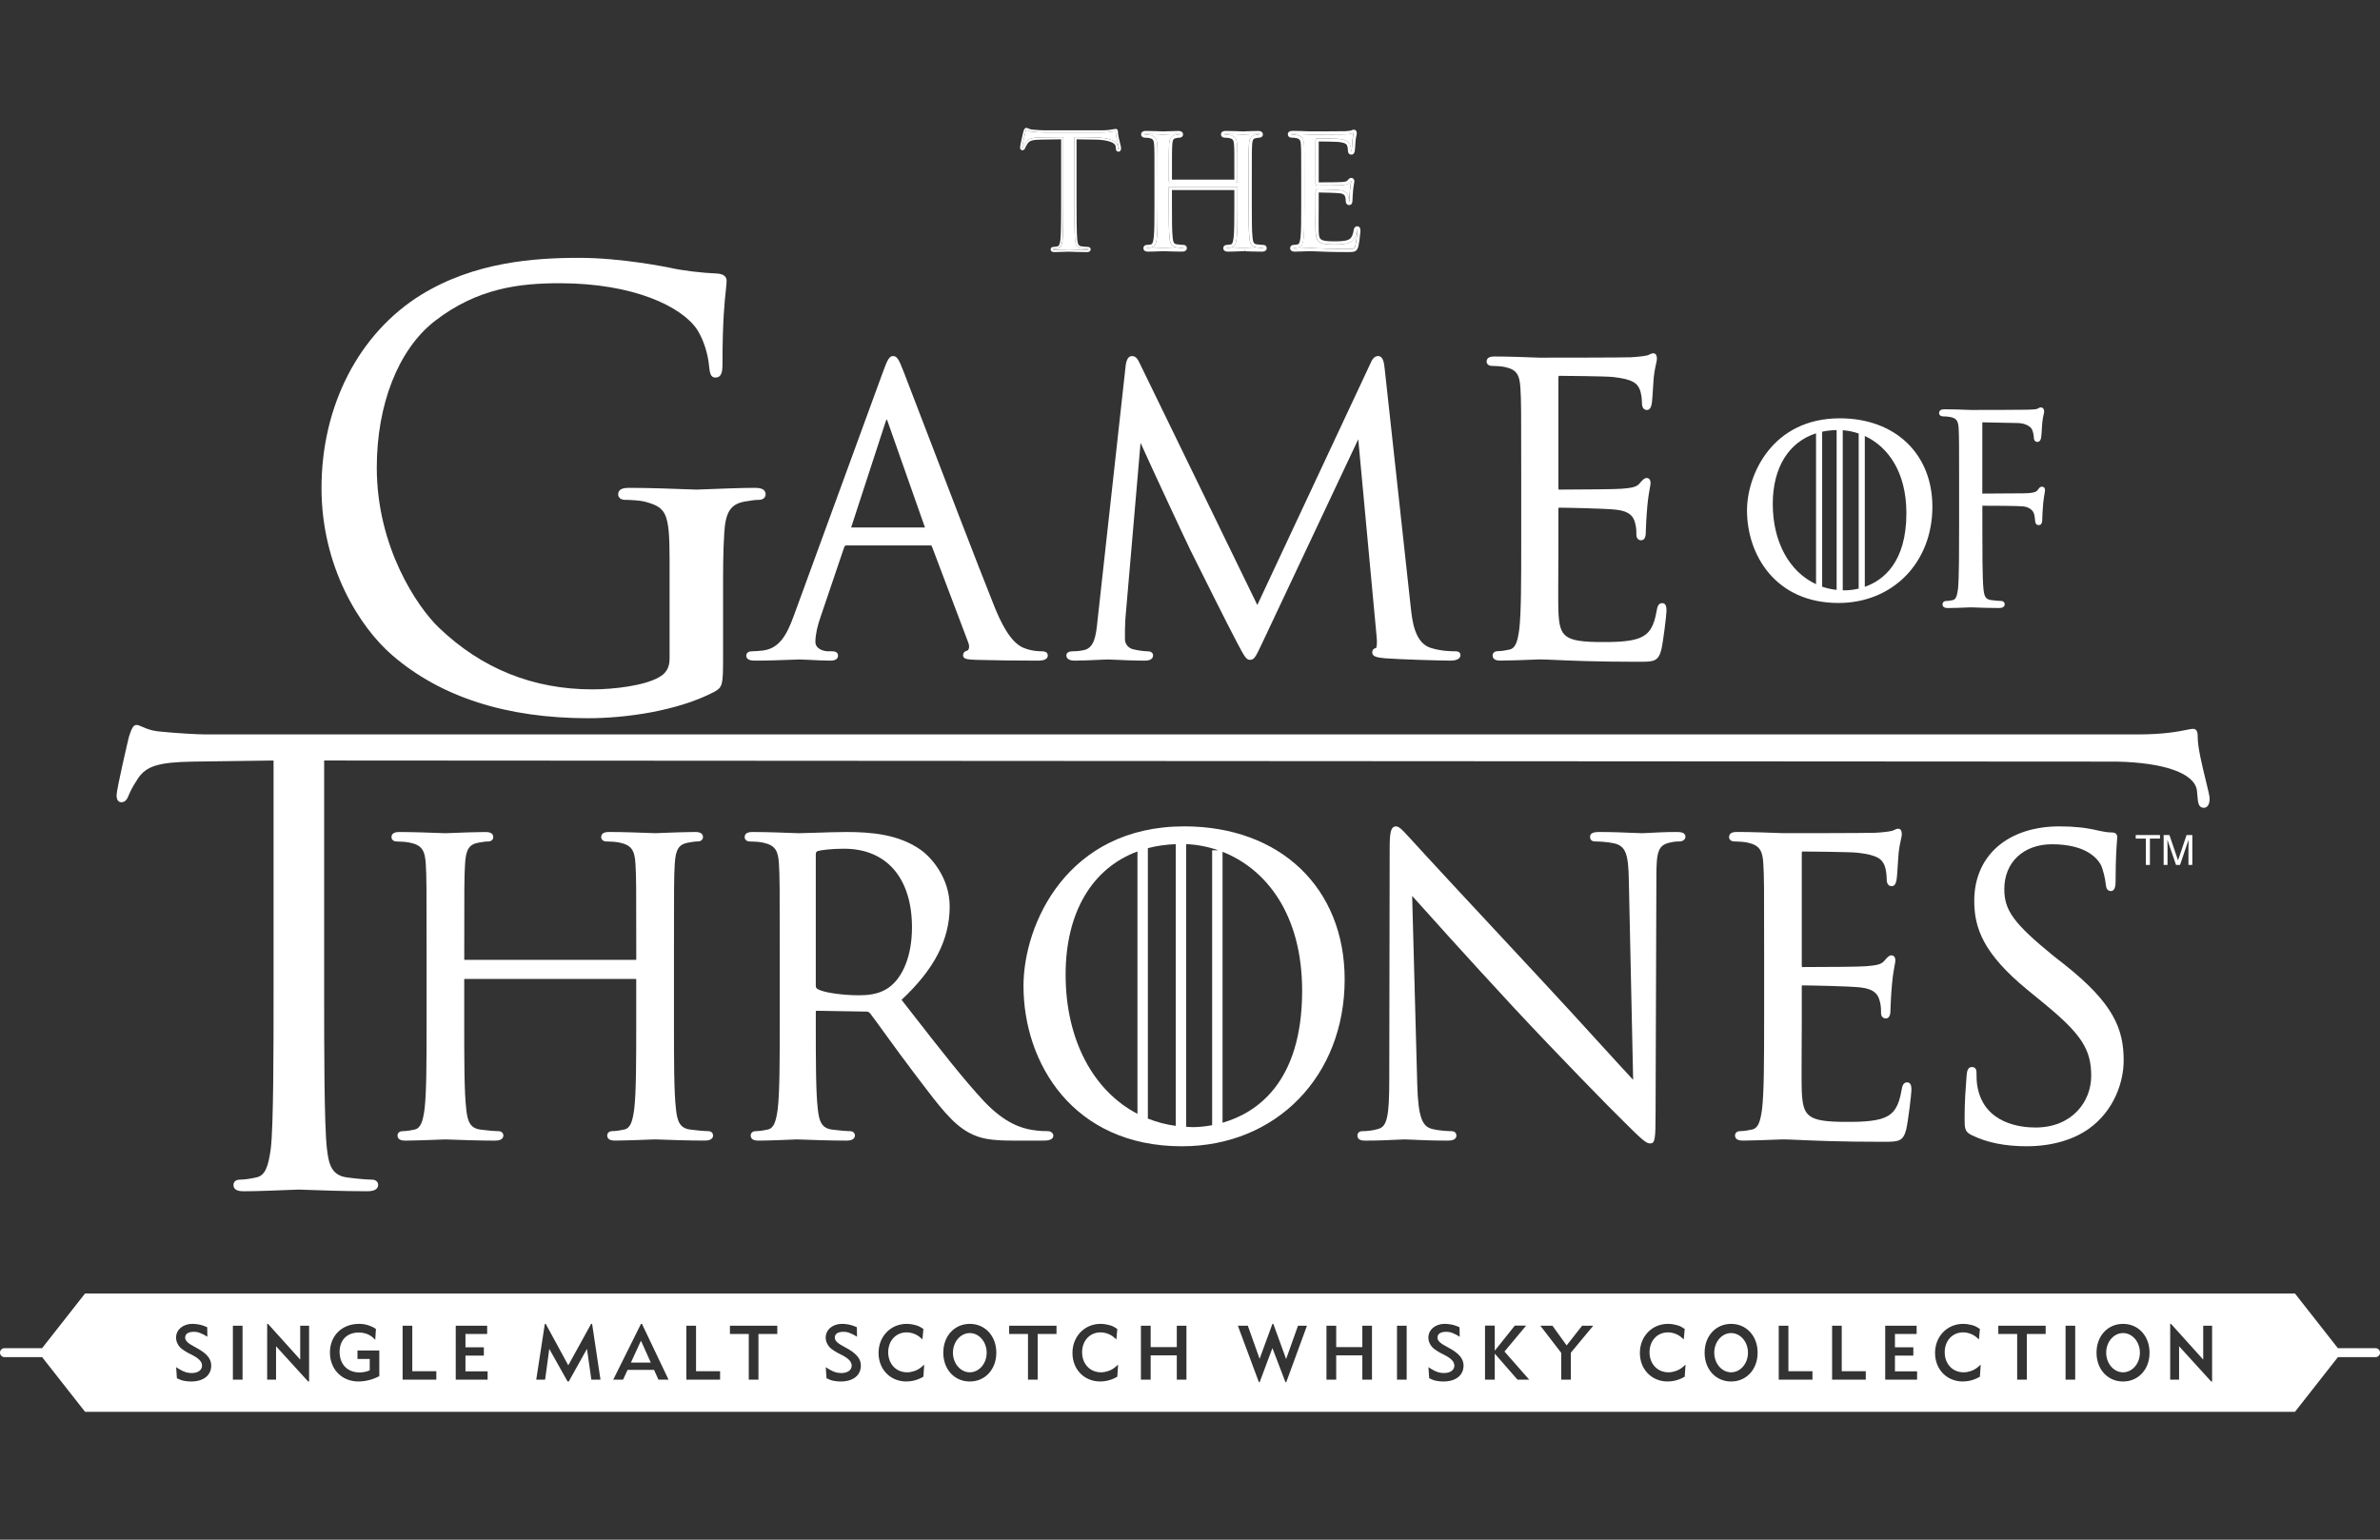 <?xml version="1.0" encoding="utf-8"?>
<!-- Generator: Adobe Illustrator 23.0.1, SVG Export Plug-In . SVG Version: 6.00 Build 0)  -->
<svg version="1.1" id="Layer_1" xmlns="http://www.w3.org/2000/svg" xmlns:xlink="http://www.w3.org/1999/xlink" x="0px" y="0px"
	 viewBox="0 0 1224 792" style="enable-background:new 0 0 1224 792;" xml:space="preserve">
<rect x="0" y="0" width="1224" height="792" fill="#333333" stroke="none"/>
<style type="text/css">
	.st0{fill:#FFFFFF;}
</style>
<path class="st0" d="M574.94,73.91c-0.46-1.89-1.1-4.48-1.1-5.91c0-0.14,0-0.53-0.07-0.62c-0.16,0.02-0.37,0.06-0.69,0.13
	c-1.13,0.23-3.16,0.64-6.74,0.64h-29.33c-0.93,0-3.84-0.16-5.96-0.38c-1.33-0.1-2.14-0.46-2.68-0.69c-0.25-0.11-0.46-0.2-0.59-0.2
	c-0.1,0.1-0.35,0.85-0.44,1.13c-0.24,0.92-1.66,7.12-1.66,7.79c0,0.26,0.06,0.37,0.08,0.38c0,0,0.01,0,0.01,0
	c0.11,0,0.27-0.01,0.46-0.55c0.25-0.57,0.48-1.11,1.31-2.39c1.26-1.89,3.03-2.46,7.89-2.54l11.39-0.15v32.01
	c0,7.05,0,17.71-0.37,20.86c-0.3,2.2-0.69,4.04-2.42,4.38c-0.85,0.19-1.72,0.3-2.3,0.3c-0.3,0-0.3,0.12-0.3,0.16
	c0,0.13,0,0.3,0.9,0.3c1.63,0,4.52-0.12,6.08-0.18c0.69-0.03,1.16-0.05,1.27-0.05c0.09,0,0.41,0.01,0.91,0.03
	c1.72,0.06,5.18,0.19,8.31,0.19c0.21,0,0.91-0.02,0.91-0.3c0-0.1-0.1-0.16-0.31-0.16c-0.67,0-2.33-0.15-3.42-0.3
	c-2.54-0.34-2.96-2.35-3.17-4.39c-0.38-3.16-0.38-13.81-0.38-20.86V70.55l10.96,0.16c6.85,0.14,10.98,1.73,11.34,4.37l0.08,0.85
	c0.08,1.01,0.2,1.01,0.31,1.01c0.13,0,0.23-0.28,0.23-0.68C575.44,75.98,575.21,75.02,574.94,73.91l0.54-0.13l0,0L574.94,73.91z"/>
<path class="st0" d="M525.77,77.28c1.03,0,1.39-0.95,1.5-1.26c0.22-0.51,0.43-0.98,1.2-2.17c1.01-1.51,2.58-1.97,6.99-2.04
	l10.27-0.14v30.89c0,7.02,0,17.64-0.36,20.73c-0.34,2.44-0.71,3.28-1.55,3.44c-0.79,0.18-1.57,0.28-2.07,0.28
	c-0.97,0-1.41,0.65-1.41,1.26c0,0.93,0.67,1.41,2,1.41c1.65,0,4.56-0.12,6.15-0.18c0.64-0.03,1.1-0.04,1.2-0.04
	c0.08,0,0.39,0.01,0.92,0.03c1.67,0.06,5.15,0.19,8.3,0.19c1.81,0,2.01-0.99,2.01-1.41c0-0.61-0.44-1.26-1.41-1.26
	c-0.62,0-2.23-0.14-3.27-0.29c-1.45-0.19-1.97-0.99-2.22-3.42c-0.37-3.1-0.37-13.71-0.37-20.74V71.67l9.84,0.14
	c5.97,0.12,10,1.46,10.26,3.39l0.07,0.81c0.05,0.71,0.15,2.02,1.41,2.02c0.61,0,1.33-0.47,1.33-1.78c0-0.38-0.16-1.07-0.53-2.59v0
	c-0.45-1.84-1.07-4.35-1.07-5.65c0-0.42,0-1.71-1.18-1.71c-0.2,0-0.48,0.05-0.95,0.14c-1.05,0.21-3,0.61-6.47,0.61h-29.33
	c-0.91,0-3.76-0.16-5.86-0.37c-1.15-0.09-1.8-0.37-2.34-0.61c-0.36-0.16-0.67-0.29-1.02-0.29c-0.87,0-1.2,1-1.49,1.89l-0.04,0.14
	c-0.02,0.07-1.67,7.06-1.67,7.99C524.58,76.97,525.33,77.28,525.77,77.28z M575.47,73.79l-0.54,0.13c0.27,1.11,0.5,2.06,0.5,2.33
	c0,0.4-0.09,0.68-0.23,0.68c-0.11,0-0.23,0-0.31-1.01l-0.08-0.85c-0.35-2.63-4.48-4.22-11.34-4.37l-10.96-0.16v32.01
	c0,7.05,0,17.71,0.38,20.86c0.21,2.03,0.63,4.05,3.17,4.39c1.08,0.16,2.75,0.3,3.42,0.3c0.2,0,0.31,0.05,0.31,0.16
	c0,0.28-0.69,0.3-0.91,0.3c-3.13,0-6.59-0.13-8.31-0.19c-0.5-0.02-0.82-0.03-0.91-0.03c-0.11,0-0.58,0.02-1.27,0.05
	c-1.56,0.06-4.46,0.18-6.08,0.18c-0.9,0-0.9-0.18-0.9-0.3c0-0.04,0-0.16,0.3-0.16c0.58,0,1.45-0.11,2.3-0.3
	c1.73-0.34,2.11-2.18,2.42-4.38c0.37-3.16,0.37-13.81,0.37-20.86V70.55l-11.39,0.15c-4.86,0.08-6.63,0.65-7.89,2.54
	c-0.82,1.27-1.06,1.82-1.31,2.39c-0.2,0.54-0.36,0.55-0.46,0.55c0,0,0,0-0.01,0c-0.02-0.01-0.08-0.11-0.08-0.38
	c0-0.67,1.43-6.87,1.66-7.79c0.09-0.28,0.34-1.03,0.44-1.13c0.12,0,0.33,0.09,0.59,0.2c0.54,0.24,1.35,0.59,2.68,0.69
	c2.11,0.22,5.03,0.38,5.96,0.38h29.33c3.58,0,5.61-0.41,6.74-0.64c0.32-0.06,0.53-0.11,0.69-0.13c0.07,0.09,0.07,0.48,0.07,0.62
	c0,1.43,0.64,4.02,1.1,5.91L575.47,73.79L575.47,73.79L575.47,73.79z"/>
<path class="st0" d="M589.28,68.95c-0.64,0-0.79,0.09-0.83,0.13c0,0.07,0.06,0.12,0.2,0.12c0.72,0,2.11,0.08,2.8,0.25
	c2.59,0.55,3.53,1.79,3.71,4.9c0.16,2.54,0.16,4.76,0.16,17.09v13.9c0,7.43,0,13.85-0.4,17.19c-0.31,2.28-0.75,4.35-2.64,4.72
	c-0.43,0.09-1.56,0.32-2.45,0.32c-0.14,0-0.2,0.03-0.21,0.04c0.04,0.12,0.2,0.21,0.84,0.21c1.66,0,4.56-0.12,6.33-0.19l0.54-0.02
	c0.46-0.02,0.78-0.03,0.87-0.03c0.09,0,0.4,0.01,0.87,0.03c1.95,0.07,5.58,0.21,8.85,0.21c0.69,0,0.83-0.17,0.83-0.17
	c0-0.05-0.07-0.08-0.2-0.08c-0.71,0-2.43-0.15-3.62-0.32c-2.76-0.37-3.22-2.54-3.44-4.73c-0.4-3.33-0.4-9.75-0.4-17.18v-8.2
	l-0.36-0.72l1.26-0.28h34.3l0.1,0.9v8.3c0,7.43,0,13.85-0.4,17.19c-0.33,2.37-0.75,4.34-2.63,4.72c-0.44,0.09-1.57,0.32-2.46,0.32
	c-0.13,0-0.19,0.03-0.2,0.04c0.04,0.12,0.19,0.21,0.83,0.21c1.66,0,4.56-0.12,6.34-0.19l0.51-0.02c0.48-0.02,0.81-0.03,0.9-0.03
	c0.08,0,0.37,0.01,0.82,0.03l0.24,0.01c1.75,0.06,5.39,0.2,8.65,0.2c0.69,0,0.83-0.17,0.83-0.17c0-0.05-0.07-0.08-0.2-0.08
	c-0.71,0-2.44-0.15-3.62-0.32c-2.77-0.37-3.22-2.54-3.45-4.73c-0.4-3.33-0.4-9.75-0.4-17.18v-13.9c0-12.33,0-14.55,0.16-17.09
	c0.15-2.68,0.75-4.43,3.27-4.9c0.96-0.16,1.47-0.25,2.06-0.25c0.14,0,0.2-0.04,0.21-0.06c-0.05-0.1-0.2-0.19-0.84-0.19
	c-1.68,0-4.64,0.12-6.4,0.19l-0.21,0.01c-0.61,0.03-1.03,0.04-1.14,0.04c-0.08,0-0.35-0.01-0.76-0.03l-0.32-0.01
	c-1.72-0.07-5.21-0.2-7.85-0.2c-0.64,0-0.79,0.09-0.83,0.13c0,0.07,0.06,0.12,0.2,0.12c0.72,0,2.11,0.08,2.8,0.25
	c2.59,0.55,3.53,1.79,3.71,4.9c0.16,2.54,0.16,4.76,0.16,17.09v2.16l-0.62,0.4L635.5,94h-34.1l-0.3-0.9v-1.66
	c0-12.33,0-14.55,0.16-17.09c0.15-2.68,0.75-4.43,3.27-4.9c0.97-0.16,1.47-0.25,2.06-0.25c0.13,0,0.2-0.04,0.21-0.05
	c-0.05-0.1-0.2-0.19-0.84-0.19c-1.68,0-4.64,0.12-6.4,0.19c-0.79,0.03-1.23,0.05-1.34,0.05c-0.08,0-0.35-0.01-0.76-0.03l-0.32-0.01
	C595.41,69.09,591.92,68.95,589.28,68.95z"/>
<path class="st0" d="M588.65,70.81c0.75,0,1.94,0.09,2.44,0.21c1.75,0.37,2.32,0.89,2.47,3.43c0.16,2.49,0.16,4.7,0.16,16.99v13.9
	c0,7.38,0,13.76-0.39,16.99c-0.32,2.34-0.68,3.22-1.37,3.36c-0.63,0.14-1.52,0.29-2.12,0.29c-1.19,0-1.81,0.83-1.81,1.65
	c0,0.68,0.32,1.81,2.44,1.81c1.68,0,4.61-0.12,6.47-0.19l0.47-0.02c0.43-0.02,0.72-0.03,0.81-0.03c0.08,0,0.37,0.01,1.01,0.03
	c1.76,0.07,5.42,0.2,8.71,0.2c2.32,0,2.44-1.51,2.44-1.81c0-0.82-0.62-1.65-1.81-1.65c-0.63,0-2.31-0.15-3.4-0.3
	c-1.36-0.18-1.82-0.92-2.07-3.32c-0.39-3.25-0.39-9.63-0.39-17.01v-7.59h32.09v7.59c0,7.38,0,13.76-0.39,16.99
	c-0.37,2.66-0.76,3.23-1.37,3.36c-0.31,0.07-1.37,0.29-2.12,0.29c-1.19,0-1.81,0.83-1.81,1.65c0,0.68,0.32,1.81,2.44,1.81
	c1.68,0,4.61-0.12,6.47-0.19l0.43-0.02c0.45-0.02,0.76-0.03,0.84-0.03c0.08,0,0.35,0.01,0.77,0.03l0.03-0.8l0.21,0.81
	c1.76,0.07,5.42,0.2,8.71,0.2c2.32,0,2.44-1.51,2.44-1.81c0-0.82-0.62-1.65-1.81-1.65c-0.63,0-2.31-0.15-3.4-0.31
	c-1.36-0.18-1.82-0.92-2.07-3.32c-0.39-3.25-0.39-9.63-0.39-17.01v-13.9c0-12.29,0-14.5,0.16-17c0.16-2.88,0.85-3.21,1.97-3.41
	c0.86-0.14,1.3-0.22,1.75-0.22c1.04,0,1.81-0.71,1.81-1.65c0-0.68-0.32-1.81-2.44-1.81c-1.7,0-4.68,0.12-6.46,0.19l-0.21,0.01
	c-0.57,0.02-0.97,0.04-1.07,0.04c-0.08,0-0.32-0.01-0.7-0.03l-0.36-0.01c-1.69-0.06-5.2-0.2-7.87-0.2c-2.12,0-2.44,1.13-2.44,1.81
	c0,0.94,0.78,1.65,1.81,1.65c0.75,0,1.94,0.09,2.44,0.21c1.75,0.37,2.32,0.89,2.47,3.43c0.16,2.49,0.16,4.7,0.16,16.99l0,0.96
	l-32.09,0v-0.95c0-12.29,0-14.5,0.16-17c0.16-2.88,0.84-3.21,1.99-3.42c0.85-0.14,1.28-0.21,1.74-0.21c1.03,0,1.81-0.71,1.81-1.65
	c0-0.68-0.32-1.81-2.44-1.81c-1.7,0-4.68,0.12-6.62,0.19c-0.6,0.03-1.02,0.04-1.12,0.04c-0.08,0-0.32-0.01-0.7-0.03l-0.36-0.01
	c-1.69-0.06-5.2-0.2-7.87-0.2c-2.12,0-2.44,1.13-2.44,1.81C586.84,70.1,587.62,70.81,588.65,70.81z M598.21,69.19
	c0.11,0,0.55-0.02,1.34-0.05c1.76-0.07,4.72-0.19,6.4-0.19c0.64,0,0.79,0.09,0.84,0.19c-0.01,0.01-0.07,0.05-0.21,0.05
	c-0.59,0-1.09,0.08-2.06,0.25c-2.52,0.46-3.12,2.22-3.27,4.9c-0.16,2.54-0.16,4.77-0.16,17.09v1.66l0.3,0.9h34.1l0.28-0.01l0.62-0.4
	v-2.16c0-12.33,0-14.55-0.16-17.09c-0.18-3.11-1.13-4.35-3.71-4.9c-0.69-0.17-2.08-0.25-2.8-0.25c-0.14,0-0.2-0.04-0.2-0.12
	c0.03-0.04,0.19-0.13,0.83-0.13c2.64,0,6.13,0.13,7.85,0.2l0.32,0.01c0.41,0.02,0.68,0.03,0.76,0.03c0.1,0,0.52-0.02,1.14-0.04
	l0.21-0.01c1.76-0.07,4.72-0.19,6.4-0.19c0.64,0,0.8,0.09,0.84,0.19c-0.01,0.01-0.08,0.06-0.21,0.06c-0.59,0-1.1,0.08-2.06,0.25
	c-2.52,0.46-3.12,2.22-3.27,4.9c-0.16,2.54-0.16,4.77-0.16,17.09v13.9c0,7.43,0,13.85,0.4,17.18c0.23,2.19,0.68,4.36,3.45,4.73
	c1.18,0.17,2.91,0.32,3.62,0.32c0.13,0,0.2,0.03,0.2,0.08c0,0-0.15,0.17-0.83,0.17c-3.27,0-6.91-0.14-8.65-0.2l-0.24-0.01
	c-0.45-0.02-0.74-0.03-0.82-0.03c-0.09,0-0.42,0.01-0.9,0.03l-0.51,0.02c-1.77,0.07-4.67,0.19-6.34,0.19
	c-0.64,0-0.79-0.09-0.83-0.21c0.01-0.01,0.07-0.04,0.2-0.04c0.89,0,2.02-0.23,2.46-0.32c1.89-0.38,2.31-2.36,2.63-4.72
	c0.4-3.34,0.4-9.76,0.4-17.19v-8.3l-0.1-0.9h-34.3l-1.26,0.28l0.36,0.72v8.2c0,7.43,0,13.85,0.4,17.18
	c0.23,2.19,0.68,4.36,3.44,4.73c1.19,0.17,2.91,0.32,3.62,0.32c0.13,0,0.2,0.03,0.2,0.08c0,0-0.15,0.17-0.83,0.17
	c-3.26,0-6.9-0.14-8.85-0.21c-0.47-0.02-0.78-0.03-0.87-0.03c-0.09,0-0.4,0.01-0.87,0.03l-0.54,0.02c-1.77,0.07-4.67,0.19-6.33,0.19
	c-0.64,0-0.8-0.09-0.84-0.21c0.01-0.01,0.07-0.04,0.21-0.04c0.89,0,2.02-0.23,2.45-0.32c1.89-0.38,2.32-2.44,2.64-4.72
	c0.4-3.34,0.4-9.76,0.4-17.19v-13.9c0-12.33,0-14.55-0.16-17.09c-0.18-3.11-1.13-4.35-3.71-4.9c-0.69-0.17-2.08-0.25-2.8-0.25
	c-0.14,0-0.2-0.04-0.2-0.12c0.03-0.04,0.19-0.13,0.83-0.13c2.64,0,6.13,0.13,7.85,0.2l0.32,0.01
	C597.86,69.18,598.13,69.19,598.21,69.19z"/>
<path class="st0" d="M691.8,69.11c-1.83,0.08-17.45,0.08-18.11,0.08c-0.08,0-0.35-0.01-0.76-0.03l-0.33-0.01
	c-1.72-0.07-5.21-0.2-7.84-0.2c-0.62,0-0.78,0.08-0.83,0.13c0,0.08,0.06,0.12,0.19,0.12c0.72,0,2.11,0.08,2.8,0.25
	c2.91,0.62,3.55,2.2,3.71,4.9c0.16,2.54,0.16,4.76,0.16,17.09v13.9c0,7.43,0,13.85-0.4,17.19c-0.33,2.37-0.75,4.34-2.64,4.72
	c-0.43,0.09-1.56,0.32-2.45,0.32c-0.13,0-0.19,0.03-0.21,0.04c0.04,0.12,0.2,0.21,0.84,0.21c1.65,0,4.51-0.11,6.29-0.19l0.55-0.02
	c0.48-0.02,0.81-0.03,0.9-0.03c0.7,0,1.68,0.04,3.05,0.11c3.03,0.14,8.12,0.37,16.46,0.37c3.15,0,3.4-0.04,3.86-1.75
	c0.4-1.7,1.01-7.05,1.01-7.54c0-0.17,0-0.58-0.07-0.76c-0.02,0-0.02,0-0.02,0c-0.11,0.09-0.21,0.61-0.25,0.83
	c-0.58,3.4-1.65,5.09-3.81,6c-2.13,0.9-5.65,0.9-7.75,0.9c-7.82,0-9.34-1.09-9.6-6.89c-0.06-1.21-0.03-6.32-0.01-10.05
	c0.01-1.46,0.02-2.72,0.02-3.47v-6.95c0-0.6,0.38-0.98,0.98-0.98c1.33,0,9.2,0.16,11.35,0.4c2.56,0.26,3.94,1.21,4.47,3.08
	c0.33,1.07,0.33,1.91,0.33,2.72c0,0.28,0.09,0.28,0.12,0.28c0.12-0.13,0.12-0.84,0.12-1.07c0-0.51,0.15-3.45,0.32-5.1
	c0.15-1.61,0.35-2.74,0.49-3.49c0.08-0.45,0.14-0.71,0.14-0.89c0-0.19-0.03-0.26-0.04-0.26c-0.05,0.09-0.38,0.47-0.65,0.77
	l-0.14,0.16c-0.84,0.93-2.07,1.09-4.01,1.25c-1.5,0.13-8.56,0.16-12.65,0.17h-0.41l-0.24-0.33c-0.17-0.23-0.2-0.5-0.2-0.9V72.4
	c0-1.06,0.6-1.21,0.86-1.22c0,0,0.01,0,0.01,0c0.7,0,9.48,0.07,10.91,0.24c4.12,0.46,5.27,1.39,5.95,2.93
	c0.5,1.2,0.51,2.84,0.51,3.02c0,0.41,0.09,0.57,0.11,0.59c0.04,0.06,0.14-0.09,0.22-0.52c0.09-0.55,0.19-2.22,0.27-3.43
	c0.05-0.82,0.09-1.45,0.12-1.74c0.13-1.32,0.33-2.18,0.47-2.81c0.09-0.41,0.15-0.69,0.15-0.86c0-0.28-0.05-0.37-0.05-0.37
	c0.04,0.09-0.1,0.16-0.26,0.24c-0.16,0.08-0.37,0.19-0.61,0.24C694.58,68.88,693.24,69.04,691.8,69.11z"/>
<path class="st0" d="M664.12,70.81c0.75,0,1.94,0.09,2.44,0.21c1.98,0.42,2.33,1.18,2.47,3.43c0.16,2.49,0.16,4.7,0.16,16.99v13.9
	c0,7.38,0,13.76-0.38,16.99c-0.37,2.66-0.76,3.23-1.38,3.36c-0.63,0.14-1.52,0.29-2.12,0.29c-1.19,0-1.81,0.83-1.81,1.65
	c0,0.68,0.32,1.81,2.44,1.81c1.66,0,4.56-0.11,6.46-0.19l0.44-0.02c0.45-0.02,0.75-0.03,0.84-0.03c0.68,0,1.64,0.04,2.97,0.1
	c3.05,0.14,8.16,0.37,16.54,0.37c3.07,0,4.62,0,5.41-2.96c0.43-1.79,1.06-7.24,1.06-7.94c0-1.57-0.56-2.36-1.65-2.36
	c-1.47,0-1.75,1.51-1.87,2.16c-0.55,3.24-1.47,4.21-2.85,4.8c-1.83,0.78-5.14,0.78-7.12,0.78c-7.76,0-7.8-1.03-7.99-5.36
	c-0.06-1.18-0.03-6.47-0.01-9.97c0.01-1.47,0.02-2.73,0.02-3.48v-6.32c2.28,0.03,8.67,0.18,10.55,0.38c2.43,0.25,2.87,1.12,3.1,1.94
	c0.27,0.86,0.27,1.51,0.27,2.26c0,1.09,0.73,1.89,1.73,1.89c1.73,0,1.73-2.02,1.73-2.68c0-0.48,0.15-3.37,0.31-4.95
	c0.14-1.54,0.34-2.63,0.48-3.4c0.1-0.54,0.16-0.89,0.16-1.14c0-1.25-0.79-1.81-1.57-1.81c-0.83,0-1.31,0.56-1.93,1.27l-0.13,0.15
	c-0.36,0.4-1.02,0.56-2.95,0.72c-1.01,0.09-5.28,0.15-11.75,0.16l0.01-21.04c2.36,0.02,8.9,0.1,9.98,0.23
	c3.98,0.44,4.34,1.26,4.65,1.97c0.3,0.73,0.38,1.88,0.38,2.39c0,1.63,0.93,2.2,1.81,2.2c0.5,0,1.39-0.24,1.71-1.85
	c0.11-0.66,0.21-2.24,0.3-3.7c0.04-0.71,0.08-1.31,0.11-1.59c0.13-1.23,0.31-2.04,0.45-2.68c0.1-0.45,0.18-0.8,0.18-1.15
	c0-1.39-0.81-1.89-1.5-1.89c-0.5,0-0.88,0.19-1.16,0.33c-0.07,0.04-0.17,0.08-0.24,0.1c-0.59,0.15-1.86,0.29-3.16,0.36
	c-1.79,0.08-17.88,0.08-18.04,0.08c-0.08,0-0.32-0.01-0.7-0.03l-0.37-0.01c-1.69-0.06-5.2-0.2-7.86-0.2c-2.12,0-2.44,1.13-2.44,1.81
	C662.32,70.1,663.1,70.81,664.12,70.81z M696.12,68.23c0,0,0.05,0.09,0.05,0.37c0,0.17-0.06,0.45-0.15,0.86
	c-0.14,0.63-0.34,1.49-0.47,2.81c-0.03,0.29-0.07,0.92-0.12,1.74c-0.08,1.22-0.18,2.88-0.27,3.43c-0.09,0.43-0.19,0.58-0.22,0.52
	c-0.02-0.02-0.11-0.17-0.11-0.59c0-0.18-0.02-1.83-0.51-3.02c-0.68-1.55-1.83-2.48-5.95-2.93c-1.42-0.16-10.21-0.24-10.91-0.24
	c0,0-0.01,0-0.01,0c-0.26,0.01-0.86,0.16-0.86,1.22V94.2c0,0.4,0.03,0.67,0.2,0.9l0.24,0.33h0.41c4.08-0.01,11.15-0.04,12.65-0.17
	c1.94-0.16,3.17-0.32,4.01-1.25l0.14-0.16c0.27-0.31,0.6-0.69,0.65-0.77c0,0,0.04,0.07,0.04,0.26c0,0.18-0.06,0.44-0.14,0.89
	c-0.13,0.75-0.34,1.88-0.49,3.49c-0.16,1.65-0.32,4.59-0.32,5.1c0,0.23,0,0.94-0.12,1.07c-0.03,0-0.12,0-0.12-0.28
	c0-0.81,0-1.65-0.33-2.72c-0.53-1.87-1.91-2.82-4.47-3.08c-2.15-0.24-10.01-0.4-11.35-0.4c-0.6,0-0.98,0.39-0.98,0.98v6.95
	c0,0.75-0.01,2.01-0.02,3.47c-0.02,3.73-0.04,8.84,0.01,10.05c0.25,5.8,1.78,6.89,9.6,6.89c2.1,0,5.62,0,7.75-0.9
	c2.16-0.91,3.23-2.6,3.81-6c0.04-0.22,0.13-0.74,0.25-0.83c0,0,0.01,0,0.02,0c0.07,0.17,0.07,0.59,0.07,0.76
	c0,0.49-0.61,5.84-1.01,7.54c-0.46,1.71-0.71,1.75-3.86,1.75c-8.35,0-13.43-0.23-16.46-0.37c-1.37-0.06-2.35-0.11-3.05-0.11
	c-0.09,0-0.42,0.01-0.9,0.03l-0.55,0.02c-1.78,0.07-4.65,0.19-6.29,0.19c-0.64,0-0.8-0.09-0.84-0.21c0.01-0.01,0.07-0.04,0.21-0.04
	c0.89,0,2.02-0.23,2.45-0.32c1.89-0.38,2.31-2.36,2.64-4.72c0.4-3.34,0.4-9.76,0.4-17.19v-13.9c0-12.33,0-14.55-0.16-17.09
	c-0.16-2.7-0.8-4.28-3.71-4.9c-0.69-0.17-2.08-0.25-2.8-0.25c-0.13,0-0.2-0.04-0.19-0.12c0.04-0.05,0.21-0.13,0.83-0.13
	c2.63,0,6.12,0.13,7.84,0.2l0.33,0.01c0.41,0.02,0.67,0.03,0.76,0.03c0.67,0,16.29,0,18.11-0.08c1.44-0.07,2.78-0.23,3.44-0.4
	c0.24-0.05,0.45-0.15,0.61-0.24C696.02,68.39,696.16,68.32,696.12,68.23z"/>
<path class="st0" d="M1221.69,693.49h-19.36l-22.08-28.13H43.74l-22.08,28.13H2.31c-1.27,0-2.31,1.03-2.31,2.31
	c0,1.27,1.03,2.31,2.31,2.31h19.36l22.08,28.13h1136.52l22.08-28.13h19.36c1.27,0,2.31-1.03,2.31-2.31
	C1224,694.53,1222.97,693.49,1221.69,693.49z M98.27,710.64c-1.06,0-2.13-0.08-3.23-0.28c-1.5-0.24-2.21-0.51-4.06-1.38l-0.39-5.72
	c0.83,0.55,1.57,1.03,2.25,1.38c1.93,1.14,3.74,1.65,5.71,1.65c3.27,0,5.36-1.5,5.36-3.82c0-2.05-1.7-3.82-5.56-5.72
	c-2.05-0.99-3.71-2.01-4.97-2.99c-1.73-1.38-2.84-3.59-2.84-5.68c0-4.1,3.59-7.1,8.43-7.1c0.79,0,1.62,0.08,2.44,0.2
	c1.81,0.24,2.8,0.55,5.16,1.54l0.08,4.89c-1.38-0.87-2.01-1.18-3.11-1.66c-1.66-0.71-2.44-0.87-3.9-0.87c-2.8,0-4.41,1.06-4.41,2.96
	c0,1.66,1.34,2.92,5.24,4.97c5.68,2.96,8.16,5.79,8.16,9.42C108.64,707.48,104.66,710.64,98.27,710.64z M119.77,709.69v-27.75h4.97
	v27.75H119.77z M158.48,710.64l-16.51-18.13v17.18h-4.57V681h0.44l16.55,18.37v-17.42h4.57v28.69H158.48z M190.92,709.61
	c-2.13,0.67-4.53,1.02-6.62,1.02c-8.47,0-14.62-6.27-14.62-14.9c0-8.63,6.19-14.74,14.94-14.74c2.41,0,4.22,0.4,6.39,1.34
	c1.07,0.47,1.46,0.67,2.33,1.3l-0.36,5.6c-2.16-2.52-5.01-3.78-8.43-3.78c-6.07,0-9.9,3.86-9.9,9.93c0,6.42,4.06,10.6,10.25,10.6
	c1.81,0,3.31-0.32,5.25-1.06v-5.87h-6.31v-4.38h11.23v13.24C193.13,708.86,192.35,709.18,190.92,709.61z M224.4,709.69h-17.34
	v-27.75h4.97v23.41h12.37V709.69z M250.78,709.69h-16.4v-27.75h16.16v4.26h-11.16v6.85h9.46v4.26h-9.46v8.12h11.39V709.69z
	 M304.12,709.69l-2.25-15.84l-9.37,16.79h-0.6l-9.42-16.79l-2.13,15.84h-4.57L280.2,681h0.47l11.59,21.32L304.01,681h0.51l4.3,28.69
	H304.12z M338.63,709.69l-2.25-5.01h-13.63l-2.33,5.01h-5.04L329.64,681h0.51l13.67,28.69H338.63z M370.33,709.69h-17.34v-27.75
	h4.97v23.41h12.37V709.69z M385.08,709.69V686.2h-9.69v-4.26h24.36v4.26h-9.69v23.49H385.08z M432.36,710.64
	c-1.07,0-2.13-0.08-3.23-0.28c-1.5-0.24-2.21-0.51-4.06-1.38l-0.4-5.72c0.83,0.55,1.57,1.03,2.25,1.38
	c1.93,1.14,3.75,1.65,5.72,1.65c3.27,0,5.36-1.5,5.36-3.82c0-2.05-1.69-3.82-5.56-5.72c-2.05-0.99-3.7-2.01-4.96-2.99
	c-1.73-1.38-2.84-3.59-2.84-5.68c0-4.1,3.58-7.1,8.43-7.1c0.79,0,1.61,0.08,2.44,0.2c1.81,0.24,2.8,0.55,5.16,1.54l0.08,4.89
	c-1.38-0.87-2.01-1.18-3.11-1.66c-1.66-0.71-2.45-0.87-3.9-0.87c-2.8,0-4.42,1.06-4.42,2.96c0,1.66,1.34,2.92,5.25,4.97
	c5.67,2.96,8.16,5.79,8.16,9.42C442.72,707.48,438.74,710.64,432.36,710.64z M474.89,708.19c-0.75,0.4-1.3,0.71-1.69,0.87
	c-2.17,1.02-4.65,1.57-7.1,1.57c-8.24,0-14.27-6.23-14.27-14.66c0-8.55,6.23-14.98,14.47-14.98c1.3,0,2.64,0.16,3.98,0.51
	c1.97,0.47,2.76,0.87,4.61,2.13l-0.48,5.36c-0.55-0.51-1.02-0.94-1.46-1.26c-1.85-1.5-4.34-2.36-6.7-2.36
	c-5.48,0-9.46,4.29-9.46,10.21c0,6.03,4.06,10.33,9.73,10.33c1.19,0,2.37-0.2,3.51-0.59c1.93-0.63,3.04-1.3,5.28-3.35L474.89,708.19
	z M498.76,710.64c-7.89,0-13.64-6.23-13.64-14.82c0-8.59,5.75-14.82,13.64-14.82c7.88,0,13.63,6.23,13.63,14.82
	C512.39,704.41,506.64,710.64,498.76,710.64z M528.68,709.69V686.2h-9.69v-4.26h24.36v4.26h-9.69v23.49H528.68z M574.61,708.19
	c-0.75,0.4-1.3,0.71-1.69,0.87c-2.17,1.02-4.65,1.57-7.1,1.57c-8.24,0-14.27-6.23-14.27-14.66c0-8.55,6.23-14.98,14.47-14.98
	c1.3,0,2.64,0.16,3.98,0.51c1.97,0.47,2.76,0.87,4.61,2.13l-0.48,5.36c-0.55-0.51-1.02-0.94-1.46-1.26c-1.85-1.5-4.34-2.36-6.7-2.36
	c-5.48,0-9.46,4.29-9.46,10.21c0,6.03,4.06,10.33,9.73,10.33c1.19,0,2.37-0.2,3.51-0.59c1.93-0.63,3.04-1.3,5.28-3.35L574.61,708.19
	z M605.21,709.69v-12.5h-13.44v12.5h-5.01v-27.75h5.01v11h13.44v-11h4.96v27.75H605.21z M661.08,710.95l-6.7-17.5l-6.54,17.5h-0.43
	l-10.8-29.01h5.12l6.07,17.03l6.58-17.97h0.47l6.58,18.09l6.11-17.14h4.61l-10.64,29.01H661.08z M700.63,709.69v-12.5h-13.44v12.5
	h-5.01v-27.75h5.01v11h13.44v-11h4.96v27.75H700.63z M718.46,709.69v-27.75h4.97v27.75H718.46z M742.31,710.64
	c-1.07,0-2.13-0.08-3.23-0.28c-1.5-0.24-2.21-0.51-4.06-1.38l-0.4-5.72c0.83,0.55,1.58,1.03,2.25,1.38
	c1.93,1.14,3.75,1.65,5.72,1.65c3.27,0,5.36-1.5,5.36-3.82c0-2.05-1.69-3.82-5.56-5.72c-2.05-0.99-3.7-2.01-4.96-2.99
	c-1.73-1.38-2.84-3.59-2.84-5.68c0-4.1,3.58-7.1,8.43-7.1c0.79,0,1.61,0.08,2.44,0.2c1.81,0.24,2.8,0.55,5.16,1.54l0.08,4.89
	c-1.38-0.87-2.01-1.18-3.11-1.66c-1.66-0.71-2.45-0.87-3.9-0.87c-2.8,0-4.42,1.06-4.42,2.96c0,1.66,1.34,2.92,5.25,4.97
	c5.67,2.96,8.16,5.79,8.16,9.42C752.68,707.48,748.69,710.64,742.31,710.64z M780.43,709.69l-11.7-13.4v13.4h-5.01v-27.82h5.01
	v12.93l10.33-12.93h5.83l-11.15,13.36l12.73,14.47H780.43z M802.91,709.69V695.9l-10.72-13.95h6.22l7.29,10.13l7.96-10.13h5.72
	l-11.51,13.87v13.87H802.91z M866.42,708.19c-0.75,0.4-1.3,0.71-1.69,0.87c-2.16,1.02-4.65,1.57-7.09,1.57
	c-8.24,0-14.27-6.23-14.27-14.66c0-8.55,6.22-14.98,14.46-14.98c1.3,0,2.64,0.16,3.98,0.51c1.98,0.47,2.76,0.87,4.61,2.13
	l-0.47,5.36c-0.55-0.51-1.02-0.94-1.46-1.26c-1.86-1.5-4.34-2.36-6.7-2.36c-5.48,0-9.46,4.29-9.46,10.21
	c0,6.03,4.06,10.33,9.74,10.33c1.18,0,2.37-0.2,3.51-0.59c1.93-0.63,3.03-1.3,5.28-3.35L866.42,708.19z M890.29,710.64
	c-7.88,0-13.63-6.23-13.63-14.82c0-8.59,5.75-14.82,13.63-14.82c7.88,0,13.63,6.23,13.63,14.82
	C903.92,704.41,898.17,710.64,890.29,710.64z M932.12,709.69h-17.34v-27.75h4.97v23.41h12.37V709.69z M959.56,709.69h-17.34v-27.75
	h4.96v23.41h12.37V709.69z M985.94,709.69h-16.4v-27.75h16.16v4.26h-11.16v6.85h9.46v4.26h-9.46v8.12h11.39V709.69z M1018.23,708.19
	c-0.75,0.4-1.3,0.71-1.69,0.87c-2.17,1.02-4.65,1.57-7.1,1.57c-8.24,0-14.27-6.23-14.27-14.66c0-8.55,6.23-14.98,14.47-14.98
	c1.3,0,2.64,0.16,3.98,0.51c1.97,0.47,2.76,0.87,4.61,2.13l-0.48,5.36c-0.55-0.51-1.02-0.94-1.46-1.26c-1.85-1.5-4.34-2.36-6.7-2.36
	c-5.48,0-9.46,4.29-9.46,10.21c0,6.03,4.06,10.33,9.73,10.33c1.19,0,2.37-0.2,3.51-0.59c1.93-0.63,3.04-1.3,5.28-3.35
	L1018.23,708.19z M1037.4,709.69V686.2h-9.7v-4.26h24.36v4.26h-9.69v23.49H1037.4z M1062.29,709.69v-27.75h4.96v27.75H1062.29z
	 M1091.85,710.64c-7.89,0-13.64-6.23-13.64-14.82c0-8.59,5.75-14.82,13.64-14.82c7.88,0,13.63,6.23,13.63,14.82
	C1105.49,704.41,1099.73,710.64,1091.85,710.64z M1137.66,710.64h-0.48l-16.51-18.13v17.18h-4.57V681h0.43l16.55,18.37v-17.42h4.57
	V710.64z"/>
<ellipse class="st0" cx="498.76" cy="695.82" rx="8.67" ry="10.09"/>
<ellipse class="st0" cx="890.29" cy="695.82" rx="8.67" ry="10.09"/>
<polygon class="st0" points="329.64,689.63 324.48,700.9 334.69,700.9 "/>
<ellipse class="st0" cx="1091.85" cy="695.82" rx="8.67" ry="10.09"/>
<path class="st0" d="M201.85,337.16c24.88,21.42,58.73,32.29,100.64,32.29c18.83,0,45.76-3.57,64.93-13.61
	c4.16-2.39,4.45-3.5,4.45-17.03v-33.55c0-12.5,0-21.54,0.61-31.1c0.63-10.77,3.26-14.85,10.53-16.17c3.53-0.58,5.3-0.87,7.32-0.87
	c1.98,0,3.42-1.17,3.42-2.78c0-3.39-3.95-3.39-5.85-3.39c-6.5,0-17.91,0.45-24.73,0.72c-2.71,0.11-4.61,0.18-5.05,0.18
	c-0.38,0-1.84-0.06-4.05-0.14c-6.5-0.25-20.02-0.76-30.3-0.76c-1.9,0-5.85,0-5.85,3.39c0,1.61,1.44,2.78,3.42,2.78
	c2.75,0,7.78,0.3,10.08,0.87c11.15,3.02,12.94,5.3,12.94,29.9v50.93c0,4.55-1.77,7.6-5.58,9.63c-7.45,4.23-22.93,6.16-34.15,6.16
	c-30.44,0-57-10.69-78.94-31.78c-11.04-10.56-31.91-41.36-31.91-82.27c0-32.61,11.1-60.77,29.7-75.31
	c22.1-17.19,44.03-19.56,64.43-19.56c37.78,0,62.68,11.96,70.58,23.8c5.2,8.2,6.1,17.53,6.24,19.36c0.29,2.52,0.61,5.37,3.11,5.37
	c3.45,0,3.73-3.3,3.73-7.28c0-21.75,1.13-32.14,1.73-37.72c0.24-2.18,0.39-3.62,0.39-4.81c0-2.15-1.53-3.39-4.6-3.69
	c-8.05-0.31-18.55-1.59-24.45-2.97c-1-0.21-24.87-5.12-46.7-5.12c-23.44,0-53.88,2.16-81.37,19.02
	c-32.07,19.9-51.22,57.06-51.22,99.41C165.34,291.52,185.01,322.73,201.85,337.16z"/>
<path class="st0" d="M386.6,335.03c-1.67,0-2.8,0.89-2.8,2.2c0,2.6,3.25,2.6,4.81,2.6c6.38,0,13.45-0.27,18.12-0.45
	c2.22-0.09,3.86-0.15,4.58-0.15c0.88,0,2.8,0.1,5.1,0.21c3.42,0.17,7.67,0.39,10.58,0.39c3.31,0,4-1.41,4-2.6c0-0.82-0.39-2.2-3-2.2
	h-2.01c-2.57,0-6.64-1.31-6.64-4.83c0-3.52,0.98-8.18,2.76-13.14l12.03-35.5c0.37-0.91,0.74-0.99,1.09-0.99h43.19
	c0.49,0,0.62,0.05,0.88,0.57l18.68,49.41c0.51,1.35,0.57,2.55,0.18,3.37c-0.26,0.55-0.63,0.72-0.7,0.75
	c-1.88,0.47-2.16,1.68-2.16,2.37c0,2.05,2.28,2.16,6.04,2.35l0.94,0.04c8.95,0.26,20.16,0.4,31.57,0.4c3.32,0,5.01-0.88,5.01-2.6
	c0-1.46-1.01-2.2-3-2.2c-1.94,0-4.86-0.2-7.76-1.17c-4.39-1.26-9.8-4.82-16.63-21.72c-8.73-21.77-27.24-70.1-38.3-98.98
	c-4.43-11.57-7.64-19.96-8.5-22.14c-2.36-6.09-3.35-7.86-5.34-7.86c-1.99,0-2.93,1.81-5.35,8.48l-45.6,124.75
	c-3.86,10.73-7.73,17.15-16.07,18.24C390.68,334.84,387.91,335.03,386.6,335.03z M437.76,271.24l17.68-54.23
	c0.23-0.7,0.43-1.11,0.57-1.35c0.14,0.24,0.33,0.65,0.57,1.36l19.06,54.15c0.02,0.07,0.03,0.13,0.04,0.18h-37.95
	C437.73,271.31,437.74,271.27,437.76,271.24z"/>
<path class="st0" d="M564.42,319.36c-0.75,7.22-1.46,14.05-7.17,15.09c-2.91,0.58-4.27,0.58-5.83,0.58c-1.49,0-3,0.69-3,2
	c0,1.86,1.48,2.8,4.41,2.8c3.46,0,8.61-0.24,12.38-0.42c2.15-0.1,3.84-0.18,4.5-0.18c0.51,0,1.81,0.06,3.59,0.14
	c3.98,0.18,10,0.46,15.09,0.46c1.38,0,4.61,0,4.61-2.8c0-1.14-1.12-2-2.6-2c-1.21,0-4.13-0.2-7.44-0.99
	c-2.56-0.51-4.42-2.72-4.42-5.25c0-3.44,0-6.99,0.2-10.16l7.83-90.85c4.77,10.76,23.89,51.74,25.65,55.24l0.33,0.66
	c5.49,11.03,18.74,37.59,23.18,45.97l0.45,0.85c3.81,7.21,4.71,8.92,6.66,8.92c2.22,0,2.97-1.6,6.14-8.31l49.55-105.16l9.41,101.13
	c0.38,3.41,0.12,5.63-0.19,6.19c-1.35,0.32-2.03,1.11-2.03,2.34c0,2.05,2.2,2.62,6.53,3c7.65,0.62,29.42,1.21,33.63,1.21
	c4.7,0,5.21-1.96,5.21-2.8c0-0.91-0.45-2-2.59-2c-1.94,0-7.08,0-12.75-1.76c-8.19-2.67-9.43-13.81-10.17-20.46L712.1,189.47
	c-0.34-3.19-0.88-6.31-3.39-6.31c-2.24,0-3.29,2.38-3.91,3.78l-58.18,124.27l-60.55-124.46c-0.98-2.16-2.02-3.59-3.92-3.59
	c-2.38,0-2.94,3.1-3.19,4.5l-14.46,130.98L564.42,319.36z"/>
<path class="st0" d="M767.19,188.21c1.84,0,5.2,0.2,6.74,0.59c5.79,1.23,7.58,3.63,8,10.74c0.41,6.51,0.41,12.24,0.41,44.07v35.96
	c0,19.15,0,35.7-1.01,44.2c-0.88,6.4-1.92,9.76-5.16,10.4c-1.08,0.24-3.83,0.8-5.91,0.8c-1.82,0-2.63,1.11-2.63,2.21
	c0,2.63,2.99,2.63,4.26,2.63c4.37,0,12.04-0.3,16.63-0.49c1.82-0.07,3.1-0.12,3.39-0.12c1.78,0,4.3,0.11,7.8,0.27
	c7.92,0.36,21.19,0.95,42.66,0.95c7.97,0,10.37,0,12-6.07c1.01-4.23,2.68-18.18,2.68-20.05c0-1.52,0-4.06-2.22-4.06
	c-2.11,0-2.52,2.24-2.82,3.9c-1.39,8.12-3.72,11.9-8.6,13.96c-5.13,2.17-13.95,2.17-19.23,2.17c-20.12,0-22.14-2.79-22.71-15.81
	c-0.14-3.06-0.08-16.26-0.03-25.89c0.02-3.79,0.03-7.05,0.03-9v-17.98c0-0.37,0.07-0.44,0.44-0.44c3.42,0,23.59,0.41,29.11,1.02
	c7.2,0.74,8.98,3.67,9.78,6.45c0.77,2.51,0.77,4.43,0.77,6.45c0,1.72,0.95,2.83,2.42,2.83c2.43,0,2.43-3.05,2.43-4.87
	c0-1.33,0.39-8.83,0.81-12.98c0.38-4.16,0.91-7.05,1.26-8.97c0.22-1.21,0.37-2.02,0.37-2.57c0-2.37-1.4-2.63-2.01-2.63
	c-1.2,0-2.04,0.97-3.45,2.58l-0.35,0.41c-1.62,1.8-4.46,2.16-8.95,2.53c-3.44,0.3-18.99,0.41-32.52,0.45
	c-0.03-0.04-0.11-0.25-0.11-1.09v-56.39c0-0.86,0.17-1.05,0.23-1.05h0c2.54,0,24.48,0.2,27.88,0.61c10.63,1.18,12.44,3.47,13.7,6.34
	c0.91,2.17,1.15,5.4,1.15,6.97c0,3.02,1.43,3.65,2.63,3.65c1.18,0,1.99-1.02,2.4-3.08c0.27-1.64,0.54-5.95,0.75-9.41
	c0.11-1.85,0.21-3.42,0.28-4.13c0.36-3.33,0.85-5.49,1.2-7.07c0.26-1.12,0.44-1.94,0.44-2.63c0-2.46-1.13-2.83-1.81-2.83
	c-0.81,0-1.47,0.33-2.05,0.63c-0.35,0.18-0.69,0.35-1.05,0.42c-1.69,0.42-5.07,0.81-8.58,0.99c-4.63,0.2-45.03,0.2-46.75,0.2
	c-0.25,0-1.24-0.04-2.72-0.09c-4.37-0.17-13.46-0.51-20.37-0.51c-1.28,0-4.26,0-4.26,2.63
	C764.57,187.28,765.67,188.21,767.19,188.21z"/>
<path class="st0" d="M999.16,214.17c1.02,0,2.96,0.12,3.83,0.33c3.19,0.68,4.08,1.89,4.32,5.86c0.23,3.76,0.23,10.66,0.23,29.09
	v20.88c0,11.06,0,27.76-0.58,32.67c-0.48,3.52-1.03,5.36-2.67,5.69c-0.62,0.14-2.19,0.45-3.35,0.45c-1.33,0-1.94,0.88-1.94,1.7
	c0,1.94,2.17,1.94,2.89,1.94c2.55,0,7.01-0.18,9.68-0.29c1.04-0.04,1.78-0.07,1.94-0.07c0.13,0,0.63,0.02,1.38,0.04
	c2.65,0.1,8.17,0.31,13.21,0.31c2.61,0,2.89-1.36,2.89-1.94c0-0.82-0.61-1.7-1.94-1.7c-0.98,0-3.51-0.22-5.21-0.47
	c-2.75-0.37-3.41-2.11-3.77-5.66c-0.58-4.93-0.58-21.63-0.58-32.69v-10.08c0-0.03,0-0.05,0-0.08c4.51,0,18.5,0.03,21.16,0.35
	c3.15,0.4,4.83,2.13,5.35,3.6c0.39,1.17,0.52,2.56,0.63,3.67l0.03,0.29c0,1.23,0.73,2.06,1.82,2.06c1.82,0,1.82-2.11,1.82-3.25
	c0-0.82,0.24-5.56,0.47-7.85c0.22-2.41,0.53-4.08,0.73-5.18c0.14-0.75,0.22-1.26,0.22-1.56c0-1.75-1.11-1.94-1.59-1.94
	c-0.89,0-1.41,0.69-1.87,1.29l-0.25,0.32c-0.76,1.1-1.78,1.47-4.72,1.71c-1.62,0.12-3.23,0.12-5.27,0.12l-18.55,0.12
	c0-0.02,0-0.04,0-0.07v-36.27c0-0.28,0.04-0.4,0.06-0.31l18.26,0.36c4.21,0.11,6.65,2.03,7.19,3.22c0.64,1.38,0.98,3.27,0.98,4.09
	c0,2.3,1.52,2.41,1.82,2.41c0.68,0,1.57-0.36,1.93-2.13c0.16-0.96,0.31-3.34,0.44-5.44c0.07-1.09,0.12-2.03,0.17-2.45
	c0.2-1.91,0.48-3.15,0.69-4.06c0.15-0.68,0.27-1.17,0.27-1.62c0-1.21-0.7-2.06-1.7-2.06c-0.52,0-0.95,0.24-1.32,0.45
	c-0.19,0.11-0.4,0.23-0.65,0.32c-0.71,0.24-2.05,0.3-3.6,0.36l-1.34,0.06c-2.58,0.11-24.73,0.12-29.14,0.12
	c-0.14,0-0.71-0.02-1.55-0.05c-2.54-0.1-7.83-0.3-11.85-0.3c-0.72,0-2.89,0-2.89,1.94C997.22,213.44,998.05,214.17,999.16,214.17z"
	/>
<path class="st0" d="M945.48,310.17c28,0,48.32-20.82,48.32-49.51c0-27.2-19.13-45.48-47.61-45.48c-34.77,0-47.73,29.06-47.73,47.38
	C898.46,285.48,913.17,310.17,945.48,310.17z M959.04,224.26c11.75,5.45,21.39,18.32,21.39,39.72c0,25.39-11.95,34.58-21.39,37.87
	V224.26z M947.7,221.31c2.75,0.2,5.5,0.76,8.19,1.68v79.79c-3.23,0.77-5.88,0.89-7.21,0.89c-0.33,0-0.65-0.04-0.98-0.05V221.31z
	 M937.11,222.07c2.35-0.51,4.83-0.79,7.44-0.84v82.21c-2.6-0.29-5.08-0.85-7.44-1.66V222.07z M933.96,222.9v77.6
	c-13.59-6.3-22.25-21.54-22.25-41.28C911.71,240.43,920,227.37,933.96,222.9z"/>
<path class="st0" d="M62.36,412.67c1.73,0,2.86-1.05,3.77-3.46c0.87-2.02,1.68-3.93,4.78-8.71c4.32-6.49,10.7-8.44,28.41-8.73
	l41.37-0.56v120.12c0,26.88,0,67.5-1.42,79.44c-1.26,9.15-2.77,13.97-7.55,14.92c-3.16,0.7-6.3,1.12-8.38,1.12
	c-2.41,0-3.26,1.46-3.26,2.7c0,3.27,3.75,3.27,5.56,3.27c6.12,0,16.88-0.43,23.3-0.69c2.55-0.1,4.35-0.17,4.76-0.17
	c0.33,0,1.54,0.04,3.4,0.11c6.39,0.24,19.7,0.74,31.82,0.74c4.6,0,5.56-1.78,5.56-3.27c0-1.25-0.86-2.7-3.27-2.7
	c-2.47,0-8.66-0.55-12.76-1.14c-7.48-1-9.4-5.99-10.32-14.89c-1.42-11.97-1.42-52.59-1.42-79.47V391.2l921.9,0.57
	c24.65,0.51,40.07,6.08,41.24,14.85l0.28,3.13c0.23,3.27,0.63,5.78,3.27,5.78c0.7,0,2.99-0.34,2.99-4.7c0-1.25-0.72-4.23-1.99-9.4
	c-1.74-7.12-4.14-16.87-4.14-22.1c0-1.76,0-4.42-2.42-4.42c-0.69,0-1.69,0.2-3.19,0.51c-4.09,0.83-11.71,2.36-25.14,2.36H105.3
	c-3.51,0-14.52-0.6-22.54-1.43c-4.79-0.36-7.57-1.59-9.6-2.49c-1.2-0.53-2.14-0.95-3.07-0.95c-1.65,0-2.61,2.5-3.68,5.77l-0.13,0.42
	c-0.34,1.36-6.33,26.88-6.33,30.01C59.95,412.42,61.8,412.67,62.36,412.67z"/>
<path class="st0" d="M326.18,570.47c-0.9,6.5-1.95,9.92-5.24,10.58c-1.11,0.25-3.92,0.8-6.02,0.8c-1.82,0-2.64,1.12-2.64,2.22
	c0,2.65,3.01,2.65,4.3,2.65c4.45,0,12.24-0.32,16.9-0.5c1.84-0.07,3.13-0.12,3.43-0.12c0.24,0,1.12,0.03,2.46,0.08
	c4.63,0.17,14.27,0.54,23.05,0.54c3.74,0,4.3-1.66,4.3-2.65c0-1.02-0.69-2.22-2.64-2.22c-1.74,0-6.21-0.4-9.2-0.82
	c-5.25-0.7-6.6-4.24-7.24-10.55c-1.03-8.65-1.03-25.45-1.03-44.89v-36.5c0-32.3,0-38.13,0.41-44.73c0.42-7.38,2.09-10.03,6.85-10.91
	c2.42-0.41,3.64-0.61,5.02-0.61c1.53,0,2.65-0.94,2.65-2.23c0-2.64-3.02-2.64-4.3-2.64c-4.44,0-12.23,0.31-16.88,0.49
	c-1.85,0.07-3.15,0.13-3.45,0.13c-0.25,0-1.25-0.04-2.74-0.1c-4.44-0.17-13.66-0.52-20.69-0.52c-1.29,0-4.3,0-4.3,2.64
	c0,1.29,1.11,2.23,2.64,2.23c1.87,0,5.28,0.21,6.85,0.6c5.9,1.25,7.73,3.7,8.14,10.93c0.41,6.6,0.41,12.42,0.41,44.73v4.36
	c0,0.15-0.02,0.23-0.01,0.24c-0.03,0.01-0.11,0.03-0.25,0.03h-87.93c-0.15,0-0.21-0.01-0.24-0.01c-0.01-0.03-0.03-0.1-0.03-0.25
	v-4.36c0-32.3,0-38.13,0.41-44.73c0.42-7.38,2.09-10.03,6.85-10.91c2.42-0.41,3.64-0.61,5.03-0.61c1.53,0,2.64-0.94,2.64-2.23
	c0-2.64-3.02-2.64-4.3-2.64c-4.44,0-12.23,0.31-16.89,0.49c-1.84,0.07-3.14,0.13-3.43,0.13c-0.25,0-1.25-0.04-2.75-0.1
	c-4.44-0.17-13.67-0.52-20.69-0.52c-1.29,0-4.3,0-4.3,2.64c0,1.29,1.12,2.23,2.65,2.23c1.87,0,5.28,0.21,6.84,0.6
	c5.9,1.25,7.73,3.7,8.15,10.93c0.41,6.6,0.41,12.42,0.41,44.73v36.5c0,19.44,0,36.24-1.03,44.87c-0.87,6.36-1.96,9.93-5.25,10.58
	c-1.1,0.25-3.91,0.8-6.01,0.8c-1.83,0-2.65,1.12-2.65,2.22c0,2.65,3.02,2.65,4.3,2.65c4.44,0,12.24-0.32,16.89-0.5
	c1.84-0.07,3.14-0.12,3.43-0.12c0.24,0,1.11,0.03,2.45,0.08c4.64,0.17,14.27,0.54,23.06,0.54c3.74,0,4.3-1.66,4.3-2.65
	c0-1.02-0.69-2.22-2.65-2.22c-1.74,0-6.2-0.4-9.2-0.82c-5.25-0.7-6.6-4.24-7.24-10.55c-1.03-8.65-1.03-25.45-1.03-44.89v-21.77
	c0-0.15,0.02-0.23,0.01-0.24c0.03-0.01,0.1-0.03,0.25-0.03h87.93c0.27,0,0.27,0.16,0.27,0.27v21.77
	C327.2,545.05,327.2,561.84,326.18,570.47z"/>
<path class="st0" d="M420.01,519.94l25.53,0.42c0.89,0,1.28,0.24,1.92,0.86c1.75,2.28,4.55,6.14,7.79,10.61
	c4.36,6.02,9.8,13.52,14.81,20.09l2.63,3.47c10.4,13.72,17.26,22.78,25.68,27.28c5.71,3.08,11.22,4.06,22.66,4.06h14.72
	c2.52,0,5.96,0,5.96-2.65c0-1.2-1.31-2.22-2.85-2.22c-1.22,0-4.07,0-7.94-0.61c-5.5-0.88-14.04-3.35-24.74-14.63
	c-10.53-11.25-22.78-26.98-36.96-45.18l-5.56-7.13c16.88-15.77,24.75-31.04,24.75-48.02c0-14.54-9.26-25.07-14.72-29
	c-11.44-8.21-25.89-9.31-38.52-9.31c-4.05,0-11.83,0.24-17.51,0.43c-3.41,0.11-6.12,0.19-6.97,0.19c-0.25,0-1.25-0.04-2.75-0.1
	c-4.43-0.17-13.66-0.52-20.68-0.52c-1.29,0-4.3,0-4.3,2.64c0,1.29,1.11,2.23,2.64,2.23c1.87,0,5.28,0.21,6.85,0.6
	c6.5,1.38,7.77,4.48,8.15,10.93c0.41,6.6,0.41,12.42,0.41,44.73v36.5c0,19.44,0,36.24-1.03,44.87c-0.9,6.5-1.96,9.92-5.25,10.58
	c-1.11,0.25-3.91,0.8-6.02,0.8c-1.82,0-2.64,1.12-2.64,2.22c0,2.65,3.02,2.65,4.3,2.65c5.29,0,15.31-0.45,18.6-0.59l0.89-0.03
	c0.24,0,1.11,0.03,2.47,0.08c4.63,0.17,14.27,0.54,23.05,0.54c3.74,0,4.3-1.66,4.3-2.65c0-1.02-0.7-2.22-2.65-2.22
	c-1.74,0-6.2-0.4-9.2-0.82c-5.25-0.7-6.59-4.24-7.24-10.55c-1.03-8.65-1.03-25.45-1.03-44.89v-4.98
	C419.56,519.95,419.71,519.95,420.01,519.94z M419.56,439.33c0-0.79,0.33-1.29,0.96-1.54c1.95-0.58,7.38-1.21,13.61-1.21
	c21.85,0,34.89,15.14,34.89,40.49c0,14.25-4.57,25.89-12.23,31.14c-4.85,3.38-10.88,3.76-15,3.76c-8.79,0-18.34-1.43-21.27-3.17
	c-0.7-0.42-0.97-0.9-0.97-1.65V439.33z"/>
<path class="st0" d="M832.76,574.62c11.51,11.51,13.73,13.56,15.83,13.56c2.53,0,2.85-1.77,2.85-15.71l0.42-121.53
	c0-12.62,0.85-16.22,6.93-17.51c2.37-0.59,3.74-0.59,4.74-0.59c2.25,0,3.26-1.22,3.26-2.43c0-2.43-2.95-2.43-4.71-2.43
	c-5.63,0-10.58,0.27-13.86,0.45c-1.7,0.09-3,0.17-3.76,0.17c-0.75,0-2.33-0.07-4.44-0.16c-4.33-0.18-10.86-0.46-17.13-0.46
	c-1.92,0-5.13,0-5.13,2.43c0,1.61,0.89,2.43,2.65,2.43c1.5,0,6.21,0.18,9.91,1.01c5.64,1.45,7.15,5.31,7.36,18.78l2.22,102.83
	c-3.53-3.76-9.37-10.17-16.47-17.95c-9.24-10.14-20.73-22.75-31.55-34.34c-32.08-34.37-62.85-67.62-65.97-71.16
	c-0.54-0.53-1.17-1.24-1.84-1.98c-2.69-2.99-4.57-4.94-6.11-4.94c-2.79,0-3.27,3.5-3.27,11.34l-0.21,118.84
	c0,18.95-1.13,24.17-5.55,25.41c-2.65,0.89-6.07,1.19-8.19,1.19c-1.94,0-2.64,1.15-2.64,2.22c0,2.65,2.8,2.65,4.3,2.65
	c6.48,0,12.72-0.31,16.46-0.49c1.68-0.08,2.89-0.14,3.45-0.14c0.53,0,1.56,0.05,3.04,0.11c3.92,0.19,10.46,0.51,18.94,0.51
	c1.41,0,4.71,0,4.71-2.65c0-1.07-0.69-2.22-2.65-2.22c-0.57,0-5.64-0.03-10.09-1.2c-4.56-1.35-6.95-5.3-7.4-23.15l-2.61-96.66
	c6.29,7.04,28.34,31.65,52.35,57.54C800.64,542.1,830.53,572.59,832.76,574.62z"/>
<path class="st0" d="M906.21,570.47c-0.9,6.5-1.96,9.92-5.25,10.58c-1.1,0.25-3.91,0.8-6.02,0.8c-1.82,0-2.64,1.12-2.64,2.22
	c0,2.65,3.02,2.65,4.3,2.65c4.43,0,12.22-0.32,16.87-0.5c1.85-0.07,3.15-0.12,3.45-0.12c1.81,0,4.37,0.11,7.91,0.27
	c8.05,0.36,21.51,0.97,43.31,0.97c8.07,0,10.5,0,12.15-6.14c1.08-4.52,2.73-18.71,2.73-20.35c0-1.53,0-4.09-2.23-4.09
	c-2.12,0-2.53,2.26-2.83,3.93c-1.4,8.24-3.77,12.09-8.74,14.19c-5.21,2.21-14.17,2.21-19.52,2.21c-20.45,0-22.5-2.84-23.08-16.07
	c-0.15-3.11-0.08-16.51-0.03-26.29c0.02-3.85,0.04-7.15,0.04-9.13v-18.25c0-0.42,0.09-0.47,0.46-0.47c3.48,0,23.99,0.41,29.56,1.03
	c7.32,0.75,9.14,3.74,9.95,6.57c0.79,2.55,0.79,4.5,0.79,6.56c0,1.72,0.95,2.84,2.43,2.84c2.43,0,2.43-3.08,2.43-4.92
	c0-1.35,0.4-8.94,0.83-13.18c0.39-4.24,0.93-7.17,1.29-9.12c0.23-1.22,0.38-2.03,0.38-2.59c0-2.39-1.41-2.65-2.02-2.65
	c-1.21,0-2.06,0.98-3.48,2.61l-0.36,0.41c-1.53,1.7-3.94,2.15-9.11,2.58c-3.48,0.31-19.27,0.42-33.03,0.44
	c-0.03-0.04-0.12-0.25-0.12-1.12v-57.24c0-0.9,0.18-1.09,0.26-1.09c2.46,0,24.84,0.22,28.31,0.62c10.81,1.2,12.65,3.54,13.93,6.45
	c0.92,2.21,1.16,5.49,1.16,7.09c0,3.04,1.43,3.68,2.64,3.68c1.2,0,2.01-1.03,2.42-3.1c0.28-1.65,0.55-5.99,0.76-9.48
	c0.12-1.91,0.22-3.54,0.3-4.27c0.36-3.39,0.86-5.59,1.22-7.2c0.25-1.13,0.44-1.95,0.44-2.65c0-2.48-1.14-2.85-1.81-2.85
	c-0.82,0-1.49,0.34-2.07,0.64c-0.36,0.18-0.7,0.35-1.07,0.43c-1.69,0.43-5.12,0.83-8.72,1.01c-4.69,0.2-45.7,0.2-47.44,0.2
	c-0.26,0-1.26-0.04-2.77-0.1c-4.43-0.17-13.66-0.52-20.67-0.52c-1.29,0-4.3,0-4.3,2.64c0,1.29,1.11,2.23,2.64,2.23
	c1.87,0,5.27,0.21,6.85,0.6c6.5,1.38,7.77,4.48,8.14,10.93c0.41,6.6,0.41,12.42,0.41,44.73v36.5
	C907.24,545.05,907.24,561.84,906.21,570.47z"/>
<path class="st0" d="M1046.83,579.99c-7.7,0-26.01-1.98-29.74-20.38c-0.6-2.79-0.6-5.61-0.6-7.47c0-1.22,0-3.26-2.44-3.26
	c-2.24,0-2.5,2.73-2.64,4.24c-0.04,0.63-0.1,1.44-0.18,2.43c-0.32,4.19-0.87,11.2-0.87,19.62c0,5.49,0.14,7,3.66,8.76
	c7.87,3.83,17.1,5.7,28.22,5.7c12.52,0,23.54-3.08,31.88-8.9c13.31-9.45,18.05-24.39,18.05-35.22c0-16.05-5.02-29.3-30.65-49.51
	l-5.79-4.55c-20.05-16.42-24.95-23.11-24.95-34.08c0-13.81,9.86-23.08,24.53-23.08c17.48,0,23.35,7.33,25.06,10.49
	c1.13,2.07,2.37,7.51,2.59,10.02c0.19,1.5,0.45,3.56,2.63,3.56c2.44,0,2.44-3.6,2.44-5.75c0-11.05,0.51-17.63,0.73-20.43
	c0.06-0.8,0.1-1.32,0.1-1.55c0-2.15-1.63-2.43-3.06-2.43c-1.47,0-2.97-0.16-7.03-1.02c-5.97-1.43-12.17-2.09-19.52-2.09
	c-26.68,0-43.92,15.04-43.92,38.3c0,14.01,4.65,27.15,27.32,45.76l9.34,7.67c18.44,15.23,23.49,23.09,23.49,36.58
	C1075.51,566.61,1065.66,579.99,1046.83,579.99z"/>
<path class="st0" d="M607.81,589.64c48.52,0,83.73-36.09,83.73-85.81c0-47.1-33.15-78.75-82.48-78.75
	c-60.24,0-82.69,50.34-82.69,82.07C526.36,546.87,551.85,589.64,607.81,589.64z M628.74,438.17c22.17,8.74,40.93,31.84,40.93,71.47
	c0,47.63-23.85,63-40.93,67.89V438.17z M610.03,434.21c5.52,0.24,11.06,1.27,16.45,3.15h-3.09V578.8c-4.44,0.83-8.02,0.99-9.98,0.99
	c-1.15,0-2.25-0.12-3.38-0.18V434.21z M590.33,436.29c4.48-1.18,9.27-1.87,14.34-2.07v144.93c-5.04-0.68-9.82-1.96-14.34-3.75
	V436.29z M584.98,437.98v134.97c-22.64-11.78-36.95-37.96-36.95-71.62C548.03,469.23,561.75,446.6,584.98,437.98z"/>
<polygon class="st0" points="1105.67,444.92 1105.67,431.37 1110.85,431.37 1110.85,429.54 1098.38,429.54 1098.38,431.37 
	1103.57,431.37 1103.57,444.92 "/>
<path class="st0" d="M1125.49,435.85v9.08h1.99v-15.38h-2.96l-4.39,13l-4.42-13h-2.98v15.38h1.99v-9.08c0-0.36-0.01-0.93-0.03-1.7
	c-0.02-0.77-0.03-1.34-0.03-1.72v-0.47l4.44,12.97h2.06l4.39-12.97c0,0.83-0.01,1.61-0.02,2.33
	C1125.49,435.01,1125.49,435.53,1125.49,435.85z"/>
</svg>

